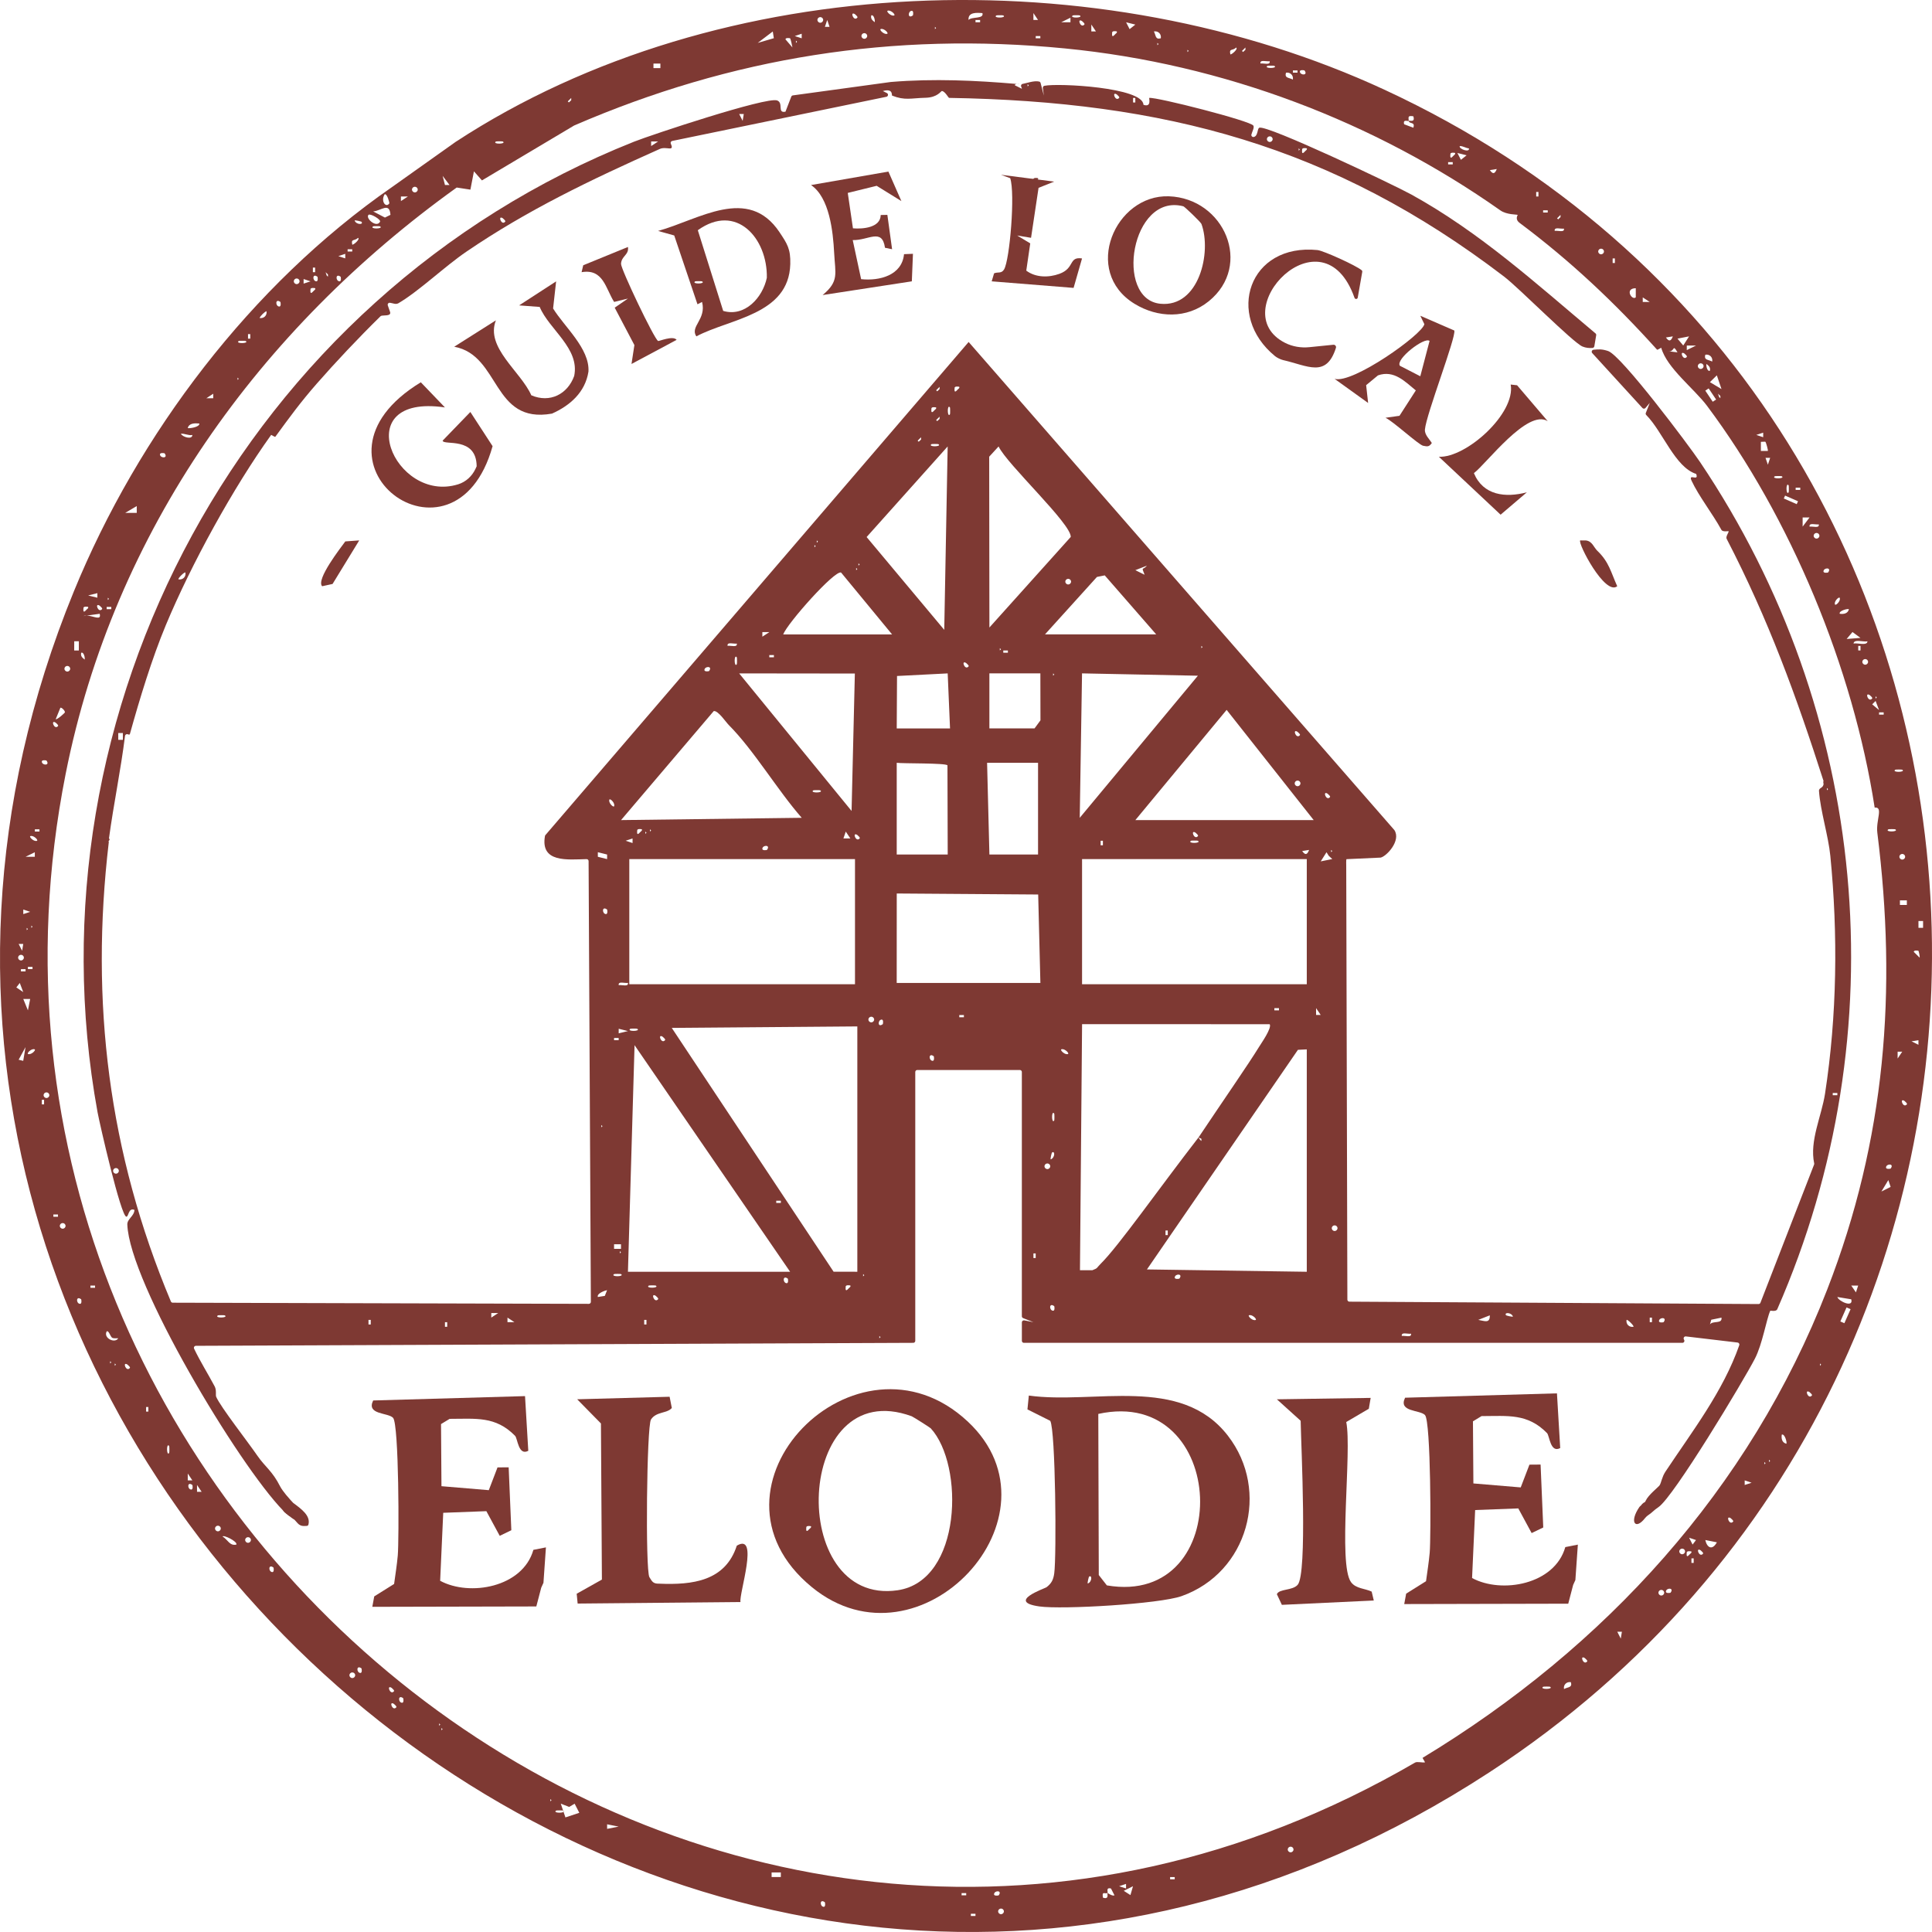 <?xml version="1.0" encoding="UTF-8"?>
<svg id="Calque_1" data-name="Calque 1" xmlns="http://www.w3.org/2000/svg" viewBox="0 0 842 842">
  <defs>
    <style>
      .cls-1 {
        fill: #7e3933;
      }
    </style>
  </defs>
  <g>
    <path class="cls-1" d="M124.23,659.17h4.04c.13-3.32-6.79-3.67-4.04,0Z"/>
    <path class="cls-1" d="M47.49,366.41c.02-.21.59-.52,0-1-3.06-.66-2.76,2.36,0,1Z"/>
    <path class="cls-1" d="M128.27,659.17l-1.01,2c5.72,2.71,4.84-4.27,1.01-2Z"/>
    <path class="cls-1" d="M794.69,340.43v1c.87-.38.88-.72,0-1Z"/>
    <path class="cls-1" d="M170.67,81.65c-61.21,42.47-110.37,107.41-138.51,176.16-152.76,373.23,269.59,741.29,616.98,514.57,273.86-178.73,253.8-594.4-45.72-733.26C479.32-18.41,314.24-13.85,198.58,61.83M171.7,81.66,830.29,373.39c0,.68-.56,1.23-1.25,1.23s-1.25-.55-1.25-1.23.56-1.23,1.25-1.23,1.25.55,1.25,1.23ZM831.04,392.4v1.99h-3.02v-1.99h3.02ZM826,335.45c.14-.1,2.84-.12,3.02,0,1.8,1.17-4.81,1.3-3.02,0ZM818.93,310.47h2.01v.97h-2.01v-.97ZM817.41,303.46l.5.5-.5.5v-1ZM818.92,309.45l-2.99-2.49,1.49-1.47,1.51,3.97ZM814.89,302.96c.42.42,1.34,1.1,1.01,1.49-1.63,1.92-3.39-3.05-1.01-1.49ZM812.89,289.69c-.69,0-1.25-.55-1.25-1.23s.56-1.23,1.25-1.23,1.25.55,1.25,1.23-.56,1.23-1.25,1.23ZM813.87,279.5c-.1,2.1-4.51.56-6.05.97.1-2.1,4.51-.56,6.05-.97ZM810.84,281.49v1.99h-.98v-1.99h.98ZM810.82,278l-6.02.48,2.54-3.03,3.48,2.55ZM805.8,265.51c-.46,1.87-2.25,2.25-4.03,1.97-.41-1.36,3.64-2.33,4.03-1.97ZM801.75,260.5c.63,1.19-1.47,3.46-2,3-.64-1.25,1.54-3.46,2-3ZM796.71,249.5c-.06.08-2.05.39-2.01-.49.08-1.74,3.77-1.82,2.01.49ZM792.67,228.54c.3,1.83-2.52.77-4.03.97-.3-1.83,2.52-.77,4.03-.97ZM792.93,233.5c0,.68-.56,1.23-1.25,1.23s-1.25-.55-1.25-1.23.56-1.23,1.25-1.23,1.25.55,1.25,1.23ZM788.63,225.53l-3.01,3.98v-3.99s3.01,0,3.01,0ZM782.58,212.55h2.01v.97h-2.01v-.97ZM779.53,211.54c.1.14.12,2.81,0,2.99-1.18,1.78-1.31-4.76,0-2.99ZM777.98,215.99l5.63,2.47-.57,1.26-5.63-2.47.57-1.26ZM773.5,207.55c.14-.1,2.84-.12,3.02,0,1.8,1.17-4.81,1.3-3.02,0ZM769.43,192.56c.18.16,1.25,3.71,1.02,3.98h-3.03s0-3.98,0-3.98c.62.04,1.83-.16,2,0ZM771.46,199.55l-.99,2.98-1.02-2.98h2.01ZM768.43,188.56v1.99s-3.01-1.01-3.01-1.01l3.01-.98ZM750.25,169.56l-5.04-3.01,3.02-2.97,2.03,5.98ZM749.77,172.57v.97l-.52-.46-.52-1.49,1.03.97ZM744.67,169.28l3.24,4.84-1.47.97-3.24-4.84,1.47-.97ZM743.69,158.61c1.06.85,1.85,1.49,1.51,2.97-1.11.46-1.71-2.06-1.51-2.97ZM743.2,154.59c1.84-.33,3.35,1.1,3.01,2.99-1.74-.95-3.69-.53-3.01-2.99ZM741.2,158.33c.69,0,1.25.55,1.25,1.23s-.56,1.23-1.25,1.23-1.25-.55-1.25-1.23.56-1.23,1.25-1.23ZM735.13,152.59v-1.99s4.02,0,4.02,0l-4.02,1.98ZM735.12,155.57c-1.63,1.92-3.39-3.05-1.01-1.49.42.42,1.34,1.1,1.01,1.49ZM736.13,146.6l-2.54,3.98-2.51-3,5.05-.98ZM731.08,153.57l-4.01-.5c3.02.47,1.69-3.57,4.01.5ZM729.06,146.6c-.85,2.18-1.68,2.37-3.02.48l3.02-.48ZM715.94,129.61l3.02,1.98h-3.02s0-1.98,0-1.98ZM712.9,125.61v3.98c-1.71,1.5-5-3.94,0-3.98ZM702.82,112.63h.98v1.99h-.98v-1.99ZM697.78,108.37c.69,0,1.25.55,1.25,1.23s-.56,1.23-1.25,1.23-1.25-.55-1.25-1.23.56-1.23,1.25-1.23ZM680.1,93.66v.97l-1.03.97-.47-.46,1.5-1.49ZM681.6,99.64c.3,1.83-2.52.77-4.03.97-.3-1.83,2.52-.77,4.03-.97ZM672.52,91.65h2.01v.97h-2.01v-.97ZM669.5,83.65h.98v1.99h-.98v-1.99ZM652.32,73.66c-.85,2.18-1.68,2.37-3.02.48l3.02-.48ZM636.17,63.67c1.42-.08,2.63.88,4.02,1,.37,2.01-4.47.25-4.02-1ZM639.19,67.67l-2.5,1.98-1.53-2.98,4.03,1.01ZM632.12,67.17c-.1-.9,1.97-.59,2.03-.5.21.32-.13.75-.5.99-1.29,1.46-1.73,1.5-1.53-.49ZM631.12,70.67h2.01v.97h-2.01v-.97ZM613.95,52.67c-.25-2.08-.13-2.27,2.01-1.99.92,2.92-1.72,1.66-2.01,1.99.19,1.53,2.92.21,2.01,3l-4.01-1.51c-.64-2.42,1.71-1.15,2.01-1.48ZM568.51,30.69c1.76,2.3-1.93,2.23-2.01.49-.04-.88,1.94-.57,2.01-.49ZM563.47,30.7h2.01v.97h-2.01v-.97ZM560.44,31.69c1.84-.33,3.35,1.1,3.01,2.99-1.74-.95-3.69-.53-3.01-2.99ZM555.38,28.7c1.8,1.17-4.81,1.3-3.02,0,.14-.1,2.84-.12,3.02,0ZM553.36,26.7c.3,1.83-2.52.77-4.03.97-.3-1.83,2.52-.77,4.03-.97ZM542.78,20.72v.97l-1.03.97-.47-.46,1.5-1.49ZM538.74,20.72c1.02.61-2.05,3.19-2.52,2.97-.66-2.76.97-1.42,2.52-2.97ZM517.52,21.69l.5.5-.5.5v-1ZM505.9,16.69c-2.48.67-2.06-1.26-3.02-2.98,1.84-.34,3.35,1.09,3.02,2.98ZM504.9,19.2l-.5.5v-1l.5.5ZM494.8,10.72l-2.5,1.98-1.52-2.99,4.03,1.01ZM484.7,14.21c-.1-.9,1.97-.59,2.03-.5.21.32-.13.75-.5.99-1.29,1.46-1.73,1.5-1.53-.49ZM475.63,10.7l2,2.99h-2.01s0-2.99,0-2.99ZM472.59,10.69c-1.63,1.92-3.39-3.05-1.01-1.49.42.42,1.34,1.1,1.01,1.49ZM467.55,6.72c.14-.1,2.84-.12,3.02,0,1.8,1.17-4.81,1.3-3.02,0ZM466.52,7.71v1.99s-4.02,0-4.02,0l4.02-1.98ZM450.39,5.71l2,2.99h-2.01s0-2.99,0-2.99ZM453.4,15.71v.97h-2.01v-.97h2.01ZM434.23,6.72c.14-.1,2.84-.12,3.02,0,1.8,1.17-4.81,1.3-3.02,0ZM428.16,5.71c.76,2.7-4.7,1.43-6.05,2.98-.29-3.48,3.59-3.17,6.05-2.98ZM427.15,8.72v.97h-2.01v-.97h2.01ZM407.46,11.7l.5.5-.5.5v-1ZM397.37,4.71c.89-.04.57,1.92.49,1.99-2.33,1.75-2.25-1.91-.49-1.99ZM386.76,4.72c1.2-.62,3.49,1.46,3.03,1.97-1.26.63-3.5-1.52-3.03-1.97ZM383.73,12.71c1.2-.62,3.49,1.46,3.03,1.97-1.26.63-3.5-1.52-3.03-1.97ZM379.71,6.71c1.11-.46,1.71,2.06,1.51,2.97-1.06-.85-1.85-1.49-1.51-2.97ZM376.69,14.44c.69,0,1.25.55,1.25,1.23s-.56,1.23-1.25,1.23-1.25-.55-1.25-1.23.56-1.23,1.25-1.23ZM372.63,6.2c.42.42,1.34,1.1,1.01,1.49-1.63,1.92-3.39-3.05-1.01-1.49ZM360.53,8.71l.99,2.98h-2.01s1.02-2.98,1.02-2.98ZM357.5,7.45c.69,0,1.25.55,1.25,1.23s-.56,1.23-1.25,1.23-1.25-.55-1.25-1.23.56-1.23,1.25-1.23ZM349.39,14.7v1.99s-3.01-.98-3.01-.98l3.01-1.01ZM347.38,18.2l-.5.5v-1l.5.5ZM344.34,16.7c.25.24.89,3.17,1.02,3.98l-3.01-3.5c-.13-.86,1.91-.57,1.99-.49ZM336.79,13.71l.46,2.94-7.02,2.05,6.56-4.98ZM284.79,27.7h3.02v1.99h-3.02v-1.99ZM248.95,42.7v.97l-1.03.97-.47-.46,1.5-1.49ZM216.13,61.67c.14-.1,2.84-.12,3.02,0,1.8,1.17-4.81,1.3-3.02,0ZM195.92,80.64h-1.99s-1.02-3.99-1.02-3.99l3.01,3.99ZM180.8,81.39c.69,0,1.25.55,1.25,1.23s-.56,1.23-1.25,1.23-1.25-.55-1.25-1.23.56-1.23,1.25-1.23ZM177.75,85.65l-3.02,1.98v-1.99s3.02,0,3.02,0ZM167.67,84.65c1.08-.29,2.13,3.79,2.01,3.98-1.51,2.2-3.92-1.05-2.01-3.98ZM167.76,94.82l-5.13-2.68c3.43-.22,7.11-4.25,7.54,1.49M162.61,98.64c.14-.1,2.84-.12,3.02,0,1.8,1.17-4.81,1.3-3.02,0ZM160.58,93.65c.71-.78,5.54,2.01,5.05,2.97-1.47,2.88-6.44-1.44-5.05-2.97ZM157.55,96.65c1,1.31-2.24,1.39-3-.52.03-.31,2.91.4,3,.52ZM156.05,103.65c1.02.61-2.05,3.19-2.52,2.97-.66-2.76.97-1.42,2.52-2.97ZM151.5,108.64h2.01v.97h-2.01v-.97ZM150.47,110.62v1.99s-3.01-.98-3.01-.98l3.01-1.01ZM148.46,120.62c.08.06.4,2.02-.49,1.99-1.76-.08-1.83-3.73.49-1.99ZM142.93,119.61v.97l-.52-.46-.52-1.49,1.03.97ZM137.87,122.61c-1.76-.08-1.83-3.73.49-1.99.08.06.4,2.02-.49,1.99ZM136.36,116.62h.98v1.99h-.98v-1.99ZM137.36,125.62c.21.32-.13.75-.5.99-1.29,1.46-1.73,1.5-1.53-.49-.1-.9,1.97-.59,2.03-.5ZM132.32,121.61l3.01,1.01-3.01.98v-1.99ZM129.3,121.36c.69,0,1.25.55,1.25,1.23s-.56,1.23-1.25,1.23-1.25-.55-1.25-1.23.56-1.23,1.25-1.23ZM122.21,131.61c.08.06.4,2.02-.49,1.99-1.76-.08-1.83-3.73.49-1.99ZM116.14,135.61c.35,1.81-1.11,3.31-3.01,2.98.38-.94,2.06-2.6,3.01-2.98ZM108.09,145.6h.98v1.99h-.98v-1.99ZM104.05,148.6c.14-.1,2.84-.12,3.02,0,1.8,1.17-4.81,1.3-3.02,0ZM103.53,164.58l.5.5-.5.5v-1ZM92.93,171.58v1.99s-3.02,0-3.02,0l3.02-1.98ZM86.87,184.57c.28,1.63-4.71,2.27-5.04,1.97.57-2.2,3.12-2.13,5.04-1.97ZM83.84,189.57c-.05,2.2-4.27.91-5.02-.52,1.56-.24,3.29.87,5.02.52ZM71.72,197.56c1.76,2.3-1.93,2.23-2.01.49-.04-.88,1.94-.57,2.01-.49ZM59.6,220.54v2.99s-5.04,0-5.04,0l5.04-2.98ZM46.99,260.5l.5.5-.5.5v-1ZM46.49,264.51h2.01v.97h-2.01v-.97ZM43.46,263.99c.42.42,1.34,1.1,1.01,1.49-1.63,1.92-3.39-3.05-1.01-1.49ZM37.86,268.28l-1.46.2c.44-.18.94-.22,1.46-.2l5.59-.78c.82,3.19-2.73.88-5.59.78ZM42.43,258.5v1.99s-4.02-.98-4.02-.98l4.02-1.01ZM36.38,265.01c-.1-.9,1.97-.59,2.03-.5.21.32-.13.75-.5.99-1.29,1.46-1.73,1.5-1.53-.49ZM35.39,284.49c1.11-.46,1.71,2.06,1.51,2.97-1.06-.85-1.85-1.49-1.51-2.97ZM32.35,279.47h2.02s-.01,4.02-.01,4.02h-2.02s.01-4.02.01-4.02ZM29.34,290.22c.69,0,1.25.55,1.25,1.23s-.56,1.23-1.25,1.23-1.25-.55-1.25-1.23.56-1.23,1.25-1.23ZM26.31,308.46c.41-.29,1.97,1.09,1.99,1.97,0,.25-3.33,3.26-4.02,3.01l2.03-4.98ZM24.27,314.95c.42.42,1.34,1.1,1.01,1.49-1.63,1.92-3.39-3.05-1.01-1.49ZM13.15,435.36l-.98,4.98-2.03-4.98h3.01ZM9.13,423.35v-.97h2.01v.97h-2.01ZM11.65,405.38v-1l.5.5-.5.5ZM12.16,422.35v-.97h2.01v.97h-2.01ZM13.67,404.38v-1l.5.5-.5.5ZM11.15,373.4l4.02-1.98v1.99s-4.02,0-4.02,0ZM10.15,396.39l3.01,1.01-3.01.98v-1.99ZM10.13,411.38l-.49,2.99-1.51-2.98h2.01ZM9.15,416.12c.69,0,1.25.55,1.25,1.23s-.56,1.23-1.25,1.23-1.25-.55-1.25-1.23.56-1.23,1.25-1.23ZM8.62,428.39l1.5,3.97-3-2.02,1.5-1.95ZM10.12,462.33l-1.99-.48,3-5.51-1.01,5.99ZM12.15,459.32c-.46-.46,1.73-2.59,3.03-1.97.46.49-1.78,2.59-3.03,1.97ZM16.19,366.4c-1.26.63-3.5-1.52-3.03-1.97,1.2-.62,3.49,1.46,3.03,1.97ZM17.2,362.4h-2.01v-.97h2.01v.97ZM20.23,331.45c1.76,2.3-1.93,2.23-2.01.49-.04-.88,1.94-.57,2.01-.49ZM19.21,481.31h-.98v-1.99h.98v1.99ZM20.25,478.53c-.69,0-1.25-.55-1.25-1.23s.56-1.23,1.25-1.23,1.25.55,1.25,1.23-.56,1.23-1.25,1.23ZM25.27,530.27h-2.01v-.97h2.01v.97ZM27.32,535.49c-.69,0-1.25-.55-1.25-1.23s.56-1.23,1.25-1.23,1.25.55,1.25,1.23-.56,1.23-1.25,1.23ZM34.88,568.24c-1.76-.08-1.83-3.73.49-1.99.08.06.4,2.02-.49,1.99ZM41.43,561.24h-2.01v-.97h2.01v.97ZM48,594.23v-1l.5.5-.5.5ZM50.02,595.23v-1l.5.5-.5.5ZM46.5,580.24c.92-.51,1.54,2.16,2.32,2.73.62.46,1.89.22,2.71.28-1.47,2.42-6.61-.1-5.03-3.01ZM56.58,596.21c-1.63,1.92-3.39-3.05-1.01-1.49.42.42,1.34,1.1,1.01,1.49ZM64.65,615.2h-.98v-1.99h.98v1.99ZM73.74,633.19c-1.18,1.78-1.31-4.76,0-2.99.1.14.12,2.81,0,2.99ZM83.35,649.18c-1.76-.08-1.83-3.73.49-1.99.08.06.4,2.02-.49,1.99ZM81.83,645.18v-2.99s2.01,2.99,2.01,2.99h-2.01ZM85.87,650.17v-2.99s2.01,2.98,2.01,2.98h-2.01ZM94.97,667.38c-.69,0-1.25-.55-1.25-1.23s.56-1.23,1.25-1.23,1.25.55,1.25,1.23-.56,1.23-1.25,1.23ZM103.03,673.15c-2.94.74-3.84-2.27-6.03-3.5.35-.89,6.56,2.13,6.03,3.5ZM108.1,672.38c-.69,0-1.25-.55-1.25-1.23s.56-1.23,1.25-1.23,1.25.55,1.25,1.23-.56,1.23-1.25,1.23ZM118.69,685.15c-1.76-.08-1.83-3.73.49-1.99.08.06.4,2.02-.49,1.99ZM153.54,731.33c-.69,0-1.25-.55-1.25-1.23s.56-1.23,1.25-1.23,1.25.55,1.25,1.23-.56,1.23-1.25,1.23ZM157.06,729.11c-1.76-.08-1.83-3.73.49-1.99.08.06.4,2.02-.49,1.99ZM170.68,735.6c.42.42,1.34,1.1,1.01,1.49-1.63,1.92-3.39-3.05-1.01-1.49ZM172.7,744.09c-1.63,1.92-3.39-3.05-1.01-1.49.42.42,1.34,1.1,1.01,1.49ZM175.23,742.1c-1.76-.08-1.83-3.73.49-1.99.08.06.4,2.02-.49,1.99ZM191.38,752.1v-1l.5.5-.5.5ZM192.39,754.1v-1l.5.5-.5.5ZM239.85,785.07v-1l.5.5-.5.5ZM246.42,792.06l-.82-2.42c-.68.6-4.67.48-3.23-.56.14-.1,2.84-.12,3.02,0,.01,0,.02.02.03.03l-1.02-3.04,3.66,1.42,2.37-1.41,2.04,3.97-6.05,2.01ZM264.59,797.05v-1.99s5.03,1.01,5.03,1.01l-5.03.98ZM340.3,818.04h-4.02v-1.99s4.02,0,4.02,0v1.99ZM359,831.03c-1.76-.08-1.83-3.73.49-1.99.08.06.4,2.02-.49,1.99ZM421.09,826.02h-2.01v-.97h2.01v.97ZM425.13,835.02h-2.01v-.97h2.01v.97ZM433.22,825.54c.08-1.74,3.77-1.82,2.01.49-.06.08-2.05.39-2.01-.49ZM436.26,834.24c-.69,0-1.25-.55-1.25-1.23s.56-1.23,1.25-1.23,1.25.55,1.25,1.23-.56,1.23-1.25,1.23ZM482.69,825.04c-.29.22.89,2.96-2.01,1.99-.46-3.01.6-1.56,2.01-1.99.31-.24-.92-2.64,1.5-1.99l1.53,2.98c-1.04.44-2.87-1.04-3.02-.99ZM492.66,825.91l-2.9-1.86,4.02-2-1.12,3.86ZM487.74,822.05l3.01-1.01v1.99s-3.01-.98-3.01-.98ZM511.96,819.03h-2.01v-.97h2.01v.97ZM562.48,807.27c-.69,0-1.25-.55-1.25-1.23s.56-1.23,1.25-1.23,1.25.55,1.25,1.23-.56,1.23-1.25,1.23ZM672.52,735.12c.14-.1,2.84-.12,3.02,0,1.8,1.17-4.81,1.3-3.02,0ZM681.62,736.11c-.35-1.82,1.11-3.31,3.01-2.99.68,2.46-1.27,2.04-3.01,2.99ZM691.7,724.11c-1.63,1.92-3.39-3.05-1.01-1.49.42.42,1.34,1.1,1.01,1.49ZM706.35,714.12l-1.51-2.98h2.01s-.49,2.98-.49,2.98ZM724.03,695.36c-.69,0-1.25-.55-1.25-1.23s.56-1.23,1.25-1.23,1.25.55,1.25,1.23-.56,1.23-1.25,1.23ZM728.04,694.14c-.06.08-2.05.39-2.01-.49.08-1.74,3.77-1.82,2.01.49ZM733.12,677.37c-.69,0-1.25-.55-1.25-1.23s.56-1.23,1.25-1.23,1.25.55,1.25,1.23-.56,1.23-1.25,1.23ZM736.64,677.16c-1.29,1.46-1.73,1.5-1.53-.49-.1-.9,1.97-.59,2.03-.5.21.32-.13.75-.5.99ZM738.14,681.15h-.98v-1.99h.98v1.99ZM737.66,673.15l-1.52-2.98,3.01,1.01-1.49,1.97ZM742.19,677.15c-1.63,1.92-3.39-3.05-1.01-1.49.42.42,1.34,1.1,1.01,1.49ZM743.2,671.17l5.05,1c-2.06,3.74-4.34,2.28-5.05-1ZM755.31,663.16c-1.63,1.92-3.39-3.05-1.01-1.49.42.42,1.34,1.1,1.01,1.49ZM760.37,647.18v-1.99s3.01,1.01,3.01,1.01l-3.01.98ZM768.95,638.19v-1l.5.5-.5.5ZM770.96,637.19v-1l.5.5-.5.5ZM778.53,629.2c-1.89-.45-2.28-2.23-1.99-3.99,1.37-.4,2.36,3.61,1.99,3.99ZM789.64,608.2c-1.63,1.92-3.39-3.05-1.01-1.49.42.42,1.34,1.1,1.01,1.49ZM793.18,595.23v-1l.5.5-.5.5ZM620,766.1c-.1.06,1.14,1.91,1.02,1.98-1.21.18-3.42-.44-4.29.07C315.49,943.31-36.54,665.65,28.62,337.24c21.02-105.93,84.7-194.02,170.42-255.51l5.97.92,1.54-7.98,3.49,3.96,40.18-23.93c68.71-29.74,139.08-40.9,213.91-33.59,69.21,6.76,134.95,31.97,189.75,70.58,2.78,1.96,7.22,1.74,7.53,1.96.15.11-1.4,1.8.89,3.51,22.18,16.58,41.35,34.69,59.87,55.23.19.21,1.76-.89,1.83-.81,2.42,8.78,14.36,17.83,19.94,25.28,36.48,48.75,63.68,114.26,73.07,175.09,3.89-.37.48,5.48,1.16,10.96,8.62,68.76,3.66,133.45-21.84,199.09-33.82,87.06-96.82,155.97-176.33,204.09ZM803.81,576.68l-1.76-.76,2.71-6.12,1.76.76-2.71,6.12ZM800.75,565.26l6.06,1c1.06,3.89-5.53.85-6.06-1ZM808.85,563.24l-2.04-2.97h3.02s-.98,2.97-.98,2.97ZM819.95,519.28l3.02-4.98,1,2.98-4.02,2ZM823.97,509.29c-.06.08-2.05.39-2.01-.49.08-1.74,3.77-1.82,2.01.49ZM822.97,361.43c.14-.1,2.84-.12,3.02,0,1.8,1.17-4.81,1.3-3.02,0ZM827.01,458.34h2.01s-2,2.99-2,2.99v-2.99ZM831.04,481.31c-1.63,1.92-3.39-3.05-1.01-1.49.42.42,1.34,1.1,1.01,1.49ZM836.09,455.33l-3.02-1.5,3.02-.49v1.99ZM836.61,417.35l-2.53-2.48c-.13-.86,1.91-.58,2.01-.49.11.1.68,2.42.52,2.97ZM836.1,404.37v-2.98h2.01v2.98h-2.01Z"/>
    <path class="cls-1" d="M245.43,789.11l.18.54c.16-.14.13-.32-.18-.54Z"/>
    <path class="cls-1" d="M127.08,661.07c-.83-.46-1.07-.79-.9-1.05-.58-.09-1.23-.36-1.94-.84,2.23,2.19,2.46,1.77,2.84,1.9Z"/>
    <path class="cls-1" d="M126.18,660.02c.83.12,1.54-.15,2.1-.84-1.05.27-1.89.51-2.1.84Z"/>
  </g>
  <g>
    <path class="cls-1" d="M392.82,87.63l-10.75-6.65-12.6,3.1,2.26,15.43c4.27.37,12.01-.26,12.1-5.81l2.9-.05,2.06,14.97-3.1-.64c-1.26-8.77-7.21-3.14-14.06-3.35l3.66,17.03c8.09.87,17.82-1.7,18.7-10.89l3.89-.16-.49,12-38.88,5.98c7.26-6.05,5.5-9.17,5.02-18.45s-2.04-24.07-10.07-29.49l33.72-5.87,5.65,12.84Z"/>
    <path class="cls-1" d="M242.37,122.62l-1.32,11.81c4.82,7.92,16.01,17.46,15.41,27.52-1.42,9.03-8.03,14.8-15.89,18.31-26.25,4.66-22.38-25.42-42.61-29.15l18.16-11.5c-4.66,11.85,10.81,22.22,15.44,32.67,8.09,3.46,15.79-.45,18.68-8.42,2.51-12.06-10.93-20.25-15.03-30.09l-8.97-.68,16.14-10.47Z"/>
    <path class="cls-1" d="M273.67,107.63c.53,3.51-2.85,3.87-3.01,7.36-.1,2.24,14.46,32.8,16.16,33.62.36.18,6.46-2.5,8.07-.5l-19.67,10.52,1.26-8.24-8.58-16.3,5.77-3.97-6.03,1.47c-3.76-5.97-4.71-14.56-14.17-12.97l.71-3.01,19.48-7.97Z"/>
    <path class="cls-1" d="M156.55,235.53l-11.61,18.97-4.54.99c-2.78-2.87,8.06-16.75,10.09-19.53l6.06-.44Z"/>
    <path class="cls-1" d="M696.17,240.07c5.11,4.87,5.89,9.35,8.65,15.42-5.3,4.31-17.31-18.78-16.14-19.97l2.48.02c2.8.31,3.39,2.98,5.01,4.53Z"/>
    <path class="cls-1" d="M339.73,101.2c-13.71-20.49-35.02-5.49-52.93-.55l7.04,1.97,10.13,29.99,2-1.01c1.97,7.65-5.41,10.68-2.49,15,14.56-7.77,40.32-9.36,40.94-31.47.19-6.65-1.36-8.93-4.7-13.93ZM302.96,122.62c.14-.1,2.84-.12,3.02,0,1.8,1.17-4.81,1.3-3.02,0ZM315.18,135.5l-11.06-35.17c16.76-12.03,30.41,3.49,30.08,20.73-1.84,8.71-9.61,17.21-19.02,14.44Z"/>
    <g>
      <path class="cls-1" d="M452.62,81.87l-3.27,21.77-6.04-1,5.69,3.43-1.73,11.88c4.11,3.08,9.77,3.08,14.44,1.39,6.81-2.47,3.9-7.59,9.86-6.71l-3.68,12.84-35.69-2.86,1.04-3.49c1.71-.71,3.19.22,4.35-1.69,2.48-4.05,4.92-33.28,2.67-39.78l-4.02-1.48,23.19,2.98-6.82,2.72Z"/>
      <path class="cls-1" d="M452.4,77.66c.21.32-.13.75-.5.99-1.29,1.46-1.73,1.5-1.53-.49-.1-.9,1.97-.59,2.03-.5Z"/>
    </g>
    <path class="cls-1" d="M509.42,85.55c-23.37-.84-38,32.74-14.97,46.85,10.09,6.18,22.79,6.64,32.35-1.11,19.35-15.68,6.76-44.87-17.38-45.74ZM505.68,132.38c-20.09-2.04-12.7-48.42,10.05-42.47.53.14,7.33,6.62,7.88,7.69,4.53,12.31-1.04,36.49-17.93,34.78Z"/>
    <g>
      <path class="cls-1" d="M443.2,36.59c.37.03.75.06,1.12.1-.1-.06-.62-.13-1.12-.1Z"/>
      <path class="cls-1" d="M422.15,149.04l-184.45,214.91c-.1.12-.18.27-.2.43-2.04,11.68,9.77,10.23,18.14,10.04.49-.01.88.38.88.87l.99,192.07c0,.49-.39.88-.88.88l-181.34-.5c-.36,0-.68-.22-.82-.54-27.18-64.78-35.25-130.51-27.06-200.12.04-.36-.14-.73-.47-.89-.98-.48.51-.51.55-.78,2.04-15.01,5.13-29.72,7-44.69.07-.56.65-.91,1.18-.72.43.16.82.31.94-.11,4.3-15.42,9.52-32.67,15.64-47.39,11.11-26.68,29.48-60.08,45.93-82.96.06-.08,1.65,1.04,1.82.8,6.27-8.59,11.04-15.12,18.03-23.11,8.2-9.37,18.15-19.93,27.79-29.39.6-.58,2.49-.13,3.74-.68.42-.18.62-.65.48-1.08l-1.03-2.98c-.21-.6.28-1.23.92-1.15,1.26.16,2.57.87,3.73.19,9.08-5.35,20.07-15.97,29.65-22.49,26.62-18.13,53.82-31.14,84.26-44.74,2.83-1.26,6.48,1.42,4.78-2.26-.23-.51.07-1.11.61-1.22l93.35-19.25c.81-.17.95-1.26.21-1.63l-1.76-.87c4.63-1.3,3.78,1.89,4.03,1.99,5.65,2.23,8.18,1.09,14.58.94,5.22-.12,6.72-2.94,7.1-2.94,1.31,0,2.88,2.98,3.15,2.99,93.75,1.55,167.21,20.79,241.96,77.94,6.49,4.96,29.98,28.75,34.12,30.43,1.49.6,2.82.71,4.32.61.41-.03.75-.32.82-.73l.81-4.81c.05-.3-.06-.61-.3-.8-25.98-21.8-50.33-44-80.25-60.52-7.72-4.26-62.92-30.48-66.28-29.11-.97.4-.46,3.72-2.5,4.04-.58.09-1.08-.49-.94-1.06.34-1.36,1.36-2.99.86-3.9-1.12-2.05-42.21-12.53-45.38-12.08-.22.03,1.19,4.28-2.53,3-.14-7.62-37.24-9.52-43.17-8.28-.44.09-.73.51-.67.96l.43,3.3-1.41-5.48c-.08-.3-.3-.55-.6-.62-2.24-.52-5.18.63-7.25,1.02-.56.1-.85.73-.6,1.24.2.41.34.8.26.86l-3.02-1.49c-.08-.4.39-.55.9-.59-17.75-1.53-36.31-2.41-54.86-.87-.02,0-.04,0-.05,0l-42.74,5.85c-.31.04-.58.25-.7.55l-2.53,6.55c-3.73.77-.7-3.81-3.64-4.9-4.58-1.7-54.9,15.01-62.39,17.99C106.45,129.31,10.68,310.23,42.52,484.76c.89,4.85,10.15,45.36,12.55,45.5,1.03.06.86-4.1,3.53-2.96-.11,2.75-3.19,3.91-3.11,6.37.89,25.35,48.33,104.6,67.97,124.73.35.36.93-.4,1.26-.03,1.45,1.64-1.94-3.12-2.1-2.98-.64.53.19,3.61,3.17,4.86l1.08,1.09c2.23,1.69.4-.18,2.91,2.58,0,0,0,0,.01.01.66.73,1.6,1.15,2.59,1.13l1.23-.04c.34,0,.7-.2.79-.53,1.07-3.92-3.05-6.84-6.64-9.52-.03-.02-1.91-2.03-3.12-3.53-.89-1.1-2.01-2.58-2.5-3.54-3.5-6.92-6.55-8.51-9.98-13.49-4.48-6.5-16.01-21.2-17.95-25.66-.34-.79.25-2.83-.66-4.55-2.92-5.49-6.28-10.8-8.96-16.42-.28-.58.15-1.25.79-1.25l312.64-1.3c.48,0,.87-.39.87-.87v-117.17c0-.48.39-.87.87-.87h44.71c.48,0,.87.39.87.87v106.45c0,.36.22.68.55.81l4.5,1.77-3.99-.78c-.54-.11-1.05.31-1.05.86v8.05c0,.48.39.88.87.88h286.99c.65,0,1.08-.67.79-1.25l-.15-.3c-.31-.62.2-1.33.89-1.25l22.54,2.67c.56.07.91.63.73,1.16-7.09,20.24-20.52,37.53-32.23,55.18-1.46,2.2-1.79,4.84-2.49,5.87-.59.86-4.88,4.13-6.08,6.75-.33.72-.17.43-.96.92l-.6.52c-.53.8-.92.91-1.17,1.27-4.54,6.6-1.73,10.22,2.43,4.88.57-.74.15-1.54-.69-1.13h0c-.58.29.1,1.19.1.55l.06,1.14c.53-.47,1.08-1.31,1.81-1.78,2.01-1.32,2.41-2.14,4.56-3.57,6.64-4.41,37.14-55.18,42.08-64.76,3.28-6.36,5-17.12,6.68-20.86.06-.14,2.52.56,3.06-.67,52.99-121.06,39.69-260.16-33.68-369.24-4.89-7.27-34.25-46.41-40.05-48.35-2.68-.9-4.12-.77-6.36-.55-.71.07-1.04.92-.56,1.45l21.89,23.94c.36.39.98.38,1.33-.03l1.87-2.22-1.73,4.39c-.13.32-.05.67.19.91,7.22,7.29,12.58,22.79,21.75,25.67,1.37,3.56-3.62-.53-2,2.96,3.15,6.79,9.18,14.39,13,21.41.57,1.05,3.06.47,3.14.61.2.37-1.36,2.32-.87,3.27,18.3,35.31,30.46,68.84,42.26,105.63v1c-.03,2.25-2.12,1.68-2,3.34.62,8.69,4.1,19.6,4.94,28.22,3.37,34.23,2.93,69.62-2.31,103.67-1.52,9.85-6.82,20.54-4.72,30.38.03.16.02.32-.04.48l-23.39,60.25c-.13.34-.46.56-.83.56l-178.32-1.04c-.48,0-.87-.4-.87-.88l-.5-189.06c0-.24-.1-2.86.14-2.91l14.86-.68c2.57-.54,9.01-7.41,5.98-12M796.21,344.43v-1l.5.5-.5.5ZM567.5,65.17c-.1-.9,1.97-.59,2.03-.5.21.32-.13.75-.5.99-1.29,1.46-1.73,1.5-1.53-.49ZM565.99,64.66l.5.5-.5.5v-1ZM553.39,59.41c.69,0,1.25.55,1.25,1.23s-.56,1.23-1.25,1.23-1.25-.55-1.25-1.23.56-1.23,1.25-1.23ZM493.81,42.68h.98v1.99h-.98v-1.99ZM486.73,41.17c.42.42,1.34,1.1,1.01,1.49-1.63,1.92-3.39-3.05-1.01-1.49ZM447.85,36.68l.5.5-.5.5v-1ZM324.15,49.68l-.49,2.99-1.51-2.98h2.01ZM286.8,61.67l-3.02,1.98v-1.99s3.02,0,3.02,0ZM219.15,95.13c.42.42,1.34,1.1,1.01,1.49-1.63,1.92-3.39-3.05-1.01-1.49ZM80.8,249.51c.35,1.82-1.11,3.32-3.02,2.98-.37-.39,2.63-3.36,3.02-2.98ZM51.54,319.46h2.01v2.98h-2.01v-2.98ZM50.54,511.51c-.69,0-1.25-.55-1.25-1.23s.56-1.23,1.25-1.23,1.25.55,1.25,1.23-.56,1.23-1.25,1.23ZM94.96,573.26c.14-.1,2.84-.12,3.02,0,1.8,1.17-4.81,1.3-3.02,0ZM161.58,577.23h-.98v-1.99h.98v1.99ZM194.9,578.23h-.98v-1.99h.98v1.99ZM214.11,574.24v-1.99s3.02,0,3.02,0l-3.02,1.98ZM221.17,576.23v-1.99s3.02,1.98,3.02,1.98h-3.02ZM580.13,370.41l.5.5-.5.5v-1ZM578.61,345.92c.42.42,1.34,1.1,1.01,1.49-1.63,1.92-3.39-3.05-1.01-1.49ZM565.49,318.94c.42.42,1.34,1.1,1.01,1.49-1.63,1.92-3.39-3.05-1.01-1.49ZM565.51,340.18c.69,0,1.25.55,1.25,1.23s-.56,1.23-1.25,1.23-1.25-.55-1.25-1.23.56-1.23,1.25-1.23ZM523.58,281.48l.5.5-.5.5v-1ZM499.85,246.52c-1.75,2.13-2.56.17-1.01,3.97l-4.04-2,5.04-1.97ZM478.07,251.44l3.4-.68,22.42,25.71h-48.46s22.64-25.03,22.64-25.03ZM459.45,485.32c.1.14.12,2.81,0,2.99-1.18,1.78-1.31-4.76,0-2.99ZM457.94,505.27c-.31-.03.41-2.88.53-2.97,1.33-.98,1.41,2.22-.53,2.97ZM458.96,294.47v-1l.5.5-.5.5ZM465.54,254.72c-.69,0-1.25-.55-1.25-1.23s.56-1.23,1.25-1.23,1.25.55,1.25,1.23-.56,1.23-1.25,1.23ZM435.2,194.57c3.63,7.73,31.77,33.79,31.45,39.44l-35.45,39.47-.09-74.45,4.09-4.46ZM439.26,283.49v.97h-2.01v-.97h2.01ZM436.24,282.98l-.5.5v-1l.5.5ZM452.4,332.44v39.97h-21.2l-1.01-39.97h22.21ZM421.09,288.97c.42.42,1.34,1.1,1.01,1.49-1.63,1.92-3.39-3.05-1.01-1.49ZM416.04,169.09c-.1-.9,1.97-.59,2.03-.5.21.32-.13.75-.5.99-1.29,1.46-1.73,1.5-1.53-.49ZM414.01,177.57c.1.14.12,2.81,0,2.99-1.18,1.78-1.31-4.76,0-2.99ZM414.03,317.46h-23.22s.13-22.85.13-22.85l22.08-1.13,1.02,23.99ZM413.02,372.41h-22.21v-39.97c2.51.38,21.41.04,22.11,1.11l.11,38.86ZM409.49,168.6v.97l-1.03.97-.47-.46,1.5-1.49ZM409.49,181.59v.97l-1.03.97-.47-.46,1.5-1.49ZM405.94,178.08c-.1-.9,1.97-.59,2.03-.5.21.32-.13.75-.5.99-1.29,1.46-1.73,1.5-1.53-.49ZM405.95,193.57c.14-.1,2.84-.12,3.02,0,1.8,1.17-4.81,1.3-3.02,0ZM401.42,190.58v.97l-1.03.97-.47-.46,1.5-1.49ZM413.01,194.56l-1.49,79.94-33.83-40.45,35.32-39.48ZM374.14,245.51l.5.5-.5.5v-1ZM373.13,247.51l.5.5-.5.5v-1ZM355.97,235.52l.5.5-.5.5v-1ZM354.96,237.52l.5.5-.5.5v-1ZM335.27,285.49h2.01v.97h-2.01v-.97ZM335.27,275.5l-3.02,1.98v-1.99s3.02,0,3.02,0ZM372.56,293.55l-1.43,59.88-48.99-59.95,50.41.06ZM274.26,428.96v-54.55h98.36v54.55h-98.36ZM289.83,453.33c-1.63,1.92-3.39-3.05-1.01-1.49.42.42,1.34,1.1,1.01,1.49ZM274.69,448.36c.14-.1,2.84-.12,3.02,0,1.8,1.17-4.81,1.3-3.02,0ZM272.67,366.4l3.01-.98v1.99s-3.01-1.01-3.01-1.01ZM277.71,361.93c-.1-.9,1.97-.59,2.03-.5.21.32-.13.75-.5.99-1.29,1.46-1.73,1.5-1.53-.49ZM281.25,363.41v-1l.5.5-.5.5ZM283.27,362.42v-1l.5.5-.5.5ZM332.24,369.92c.08-1.74,3.77-1.82,2.01.49-.06.08-2.05.39-2.01-.49ZM354.46,344.44c.14-.1,2.84-.12,3.02,0,1.8,1.17-4.81,1.3-3.02,0ZM367.58,365.4l1.02-2.98,2,2.99h-3.02ZM321.12,280.49c.3,1.83-2.52.77-4.03.97-.3-1.83,2.52-.77,4.03-.97ZM321.12,289.47c-1.18,1.78-1.31-4.76,0-2.99.1.14.12,2.81,0,2.99ZM309.01,292.47c-.06.08-2.05.39-2.01-.49.08-1.74,3.77-1.82,2.01.49ZM311.04,309.91c1.82-.43,5.32,4.81,6.56,6.05,10.91,10.93,21.31,28.52,31.81,40.45l-78.75,1,40.39-47.5ZM273.67,428.37c.3,1.83-2.52.77-4.03.97-.3-1.83,2.52-.77,4.03-.97ZM270.64,544.26h-3.02v-1.99h3.02v1.99ZM270.64,545.77l-.5.5v-1l.5.5ZM267.62,453.33v-.97h2.01v.97h-2.01ZM260.56,371.41l4.03,1.01v1.99s-4.04-1.01-4.04-1.01v-1.99ZM262.57,490.81l-.5.5v-1l.5.5ZM263.59,564.77l-3.04.48c-.55-1.58,3.18-2.83,4.03-2.98l-.99,2.51ZM264.09,398.38c-1.76-.08-1.83-3.73.49-1.99.08.06.4,2.02-.49,1.99ZM265.61,348.43c.47-.46,2.62,1.72,2,3-.5.46-2.62-1.76-2-3ZM267.62,555.27c.14-.1,2.84-.12,3.02,0,1.8,1.17-4.81,1.3-3.02,0ZM269.64,450.34v-1.99s4.03,1.01,4.03,1.01l-4.03.98ZM281.74,577.23h-.98v-1.99h.98v1.99ZM282.77,560.27c.14-.1,2.84-.12,3.02,0,1.8,1.17-4.81,1.3-3.02,0ZM286.8,566.24c-1.63,1.92-3.39-3.05-1.01-1.49.42.42,1.34,1.1,1.01,1.49ZM342.85,559.25c-1.76-.08-1.83-3.73.49-1.99.08.06.4,2.02-.49,1.99ZM273.67,554.25l2.88-98.75,67.79,98.75h-70.67ZM338.3,524.27v-.97h2.01v.97h-2.01ZM370.11,561.25c-1.29,1.46-1.73,1.5-1.53-.49-.1-.9,1.97-.59,2.03-.5.21.32-.13.75-.5.99ZM363.31,554.25l-70.54-106.27,80.87-.65v106.92s-10.33-.01-10.33-.01ZM374.65,365.4c-1.63,1.92-3.39-3.05-1.01-1.49.42.42,1.34,1.1,1.01,1.49ZM376.16,556.26v-1l.5.5-.5.5ZM379.72,445.56c-.69,0-1.25-.55-1.25-1.23s.56-1.23,1.25-1.23,1.25.55,1.25,1.23-.56,1.23-1.25,1.23ZM383.23,583.24v-1l.5.5-.5.5ZM384.74,446.34c-2.33,1.75-2.25-1.91-.49-1.99.89-.04.57,1.92.49,1.99ZM341.33,276.48c1.93-5,22.44-28.06,25.23-26.96l22.22,26.96h-47.45ZM406.46,462.33c-1.76-.08-1.83-3.73.49-1.99.08.06.4,2.02-.49,1.99ZM420.08,443.34h-2.01v-.97h2.01v.97ZM451.37,548.26h-.98v-1.99h.98v1.99ZM390.8,428.37l.02-38.97,61.64.44.96,38.54h-62.61ZM450.88,317.44h-19.69s0-23.97,0-23.97h22.22s.04,20.47.04,20.47l-2.57,3.5ZM456.46,509.51c-.69,0-1.25-.55-1.25-1.23s.56-1.23,1.25-1.23,1.25.55,1.25,1.23-.56,1.23-1.25,1.23ZM458.96,571.24c-1.76-.08-1.83-3.73.49-1.99.08.06.4,2.02-.49,1.99ZM465.52,459.32c-1.26.63-3.5-1.52-3.03-1.97,1.2-.62,3.49,1.46,3.03,1.97ZM471.57,293.47l50.49,1.02-51.49,61.93,1-62.95ZM522.06,366.42c1.8,1.17-4.81,1.3-3.02,0,.14-.1,2.84-.12,3.02,0ZM521.06,362.91c.42.42,1.34,1.1,1.01,1.49-1.63,1.92-3.39-3.05-1.01-1.49ZM569.52,374.41v54.55h-97.94v-54.55h97.94ZM557.4,439.37v.97h-2.01v-.97h2.01ZM480.66,368.4h-.98v-1.99h.98v1.99ZM476.07,553.59h-5.4s.92-107.25.92-107.25l81.77.03c1.02,1.64-3.58,8.14-4.63,9.86-4.64,7.57-15.36,22.99-26.4,39.51l1.27.56v.97l-.52-.46-.76-1.07c-17.27,22.3-34.87,47.4-42.55,54.96-2.04,2.01-1.11,1.89-3.7,2.89ZM508.93,536.28v1.99h-.98v-1.99h.98ZM513.98,557.25c-.06.08-2.05.39-2.01-.49.08-1.74,3.77-1.82,2.01.49ZM547.31,575.23c-1.26.63-3.5-1.52-3.03-1.97,1.2-.62,3.49,1.46,3.03,1.97ZM499.85,553.25l65.81-95.72,3.86-.19v96.92s-69.66-1.02-69.66-1.02ZM567.51,370.9l3.02-.48c-.85,2.18-1.68,2.37-3.02.48ZM494.8,357.42l39.79-48.04,37.95,48.04h-77.75ZM573.57,442.34v-2.99s2.01,2.98,2.01,2.98h-2.01ZM578.11,371.41l.97,1.55,1.55,1.43-5.03,1.01,2.52-3.99ZM581.66,536.49c-.69,0-1.25-.55-1.25-1.23s.56-1.23,1.25-1.23,1.25.55,1.25,1.23-.56,1.23-1.25,1.23ZM610.93,582.22c-.3-1.83,2.52-.77,4.03-.97.3,1.83-2.52.77-4.03.97ZM644.25,575.23l5.03-1.98c.13,3.75-2.42,2.38-5.03,1.98ZM656.37,573.23c-1-1.31,2.24-1.39,3,.52-.03.31-2.91-.4-3-.52ZM711.9,578.23c-1.84.34-3.35-1.1-3.02-2.98.39-.37,3.39,2.6,3.02,2.98ZM719.96,576.23h-.98v-1.99h.98v1.99ZM725.02,576.23c-.06.08-2.05.39-2.01-.49.08-1.74,3.77-1.82,2.01.49ZM745.22,577.23l.58-2.07,4.45-.91c.44,2.91-3.87,1.18-5.04,2.98ZM798.74,477.31v-.97h2.01v.97h-2.01Z"/>
    </g>
    <g>
      <path class="cls-1" d="M193.9,177.56c-42.67-6.23-21.95,42.16,5.78,33.51,3.37-1.05,6.08-3.57,7.55-6.75l.51-1.11c-.13-13.19-14.51-8.91-14.83-11.17l12.08-12.49,9.69,14.9c-16.54,59.19-87.92,6.61-31.28-27.84l10.49,10.93Z"/>
      <path class="cls-1" d="M177.75,213.52c-1.63,1.92-3.39-3.05-1.01-1.49.42.42,1.34,1.1,1.01,1.49Z"/>
    </g>
    <path class="cls-1" d="M574.3,109.01c2.43.25,16.72,6.67,19.18,8.8.19.16.26.41.22.65l-1.97,11.24c-.13.74-1.16.81-1.41.1-13.91-39.43-57.31,5.93-30.25,19.63,3.26,1.65,6.97,2.24,10.61,1.87,3.41-.34,8.03-.81,10.41-1.05.76-.08,1.36.65,1.13,1.36-4.21,13.22-12.26,7.77-23.03,5.32-1.08-.25-2.67-1.03-3.52-1.73-21.74-17.73-11.44-49.29,18.63-46.21Z"/>
    <path class="cls-1" d="M661.17,167.9l13.36,15.66c-8.78-5.58-26.8,18.63-32.18,22.64,4.05,9.73,13.74,10.82,23.09,8.35l-11.45,9.76-26.9-25.24c11.99.5,33.5-18.91,31.3-31.48,0,0,2.78.31,2.78.31Z"/>
    <path class="cls-1" d="M633.83,144.05l-14.83-6.43,1.76,3.65c-.8,4.46-31.34,26.19-39.14,23.83l14.63,10.52-.86-7.76,5.15-4.26c7.04-2.5,11.88,2.81,16.5,6.55l-7.12,11.06-6.1.86c3.32,1.51,14.45,11.81,16.42,12.2,1.93.38,2.59.5,3.77-1.2-1.09-1.79-3.19-3.57-3-5.9.54-6.53,13.62-40.21,12.81-43.11ZM618.99,163.98l-8.89-4.57c-2.08-2.8,10.79-12.77,12.93-10.82l-4.04,15.39Z"/>
    <path class="cls-1" d="M251.75,698.87l-.42-4.29,10.99-6.17-.42-68.04-10.36-10.54,40.29-1.1.96,4.89c-2,2.44-6.81,1.49-9.08,5.02-1.87,2.9-2.5,65.79-.68,68.73,1.19,1.91,1.59,2.88,4.24,2.82,14.53.62,28.84-1.11,33.84-16.56,9.94-5.91.86,21.09,1.61,24.57l-70.96.66Z"/>
    <path class="cls-1" d="M535.16,625.73c-20.6-26.64-58.26-13.55-86.78-17.52l-.6,6.03,9.93,4.98c2.33,4.03,2.78,59.09,1.75,66.45-.39,2.81-1.18,4.4-3.39,6.09-.64.49-17.72,6.29-3.07,8.36,10.02,1.41,52.31-1.08,61.96-4.5,28.9-10.24,38.76-45.88,20.2-69.88ZM474.09,690.12c-.31-.03.41-2.88.53-2.97,1.33-.99,1.41,2.22-.53,2.97ZM482.39,690.94l-3.52-4.51-.21-70.22c56.89-12.48,60.09,84.37,3.73,74.73Z"/>
    <path class="cls-1" d="M421.78,619.54c-48.25-45.12-121.14,28.65-67.92,72.19,47.05,38.5,111.93-31.04,67.92-72.19ZM352.94,666.17c-1.29,1.46-1.73,1.5-1.53-.49-.1-.9,1.97-.59,2.03-.5.21.32-.13.75-.5.99ZM391.22,693.06c-48.51,7.14-45.07-94.56,6.11-75.83.59.22,7.98,4.9,8.31,5.26,14.64,15.94,13.68,66.43-14.42,70.57Z"/>
    <g>
      <path class="cls-1" d="M685.61,690.73l-2.14,8.19-71.48.16.84-4.54,8.66-5.42c.56-4.12,1.23-8.27,1.6-12.41.59-6.82.54-57.3-2.06-60.01-2.25-2.35-11.75-1.25-8.66-7.55l66.18-1.9,1.42,23.84c-4.35,2.31-4.62-5.38-5.76-6.54-8.51-8.66-17.05-7.4-28.52-7.39l-3.75,2.28.19,27.07,20.63,1.73,3.8-9.92,4.86-.04,1.16,27.42-5.06,2.44-5.82-10.75-18.8.71-1.34,29.63c12.86,6.96,36,2.88,40.63-13.48l5.47-1.08-1.08,15.44"/>
      <ellipse class="cls-1" cx="674.56" cy="695.12" rx="1.25" ry="1.23"/>
      <path class="cls-1" d="M626.07,638.18c-1.63,1.92-3.39-3.05-1.01-1.49.42.42,1.34,1.1,1.01,1.49Z"/>
      <rect class="cls-1" x="637.18" y="614.22" width="2.01" height=".97"/>
    </g>
    <g>
      <path class="cls-1" d="M596.54,613.97l-9.82,5.77c2.55,12.6-3.72,61.99,2.1,69.81,2.12,2.86,6.09,2.71,8.98,4.1l.92,3.88-40.06,1.89-2.18-4.65c1.04-2.41,6.74-1.48,9.06-4.07,4.29-4.8,1.53-59.75,1.31-71.5l-10.36-9.36,40.87-.61-.81,4.75Z"/>
      <path class="cls-1" d="M573.56,661.18c.08.06.4,2.02-.49,1.99-1.76-.08-1.83-3.73.49-1.99Z"/>
    </g>
    <g>
      <path class="cls-1" d="M235.88,691.93l-2.14,8.19-71.48.16.84-4.54,8.66-5.42c.56-4.12,1.23-8.27,1.6-12.41.59-6.82.54-57.3-2.06-60.01-2.25-2.35-11.75-1.25-8.66-7.55l66.18-1.9,1.42,23.84c-4.35,2.31-4.62-5.38-5.76-6.54-8.51-8.66-17.05-7.4-28.52-7.39l-3.75,2.28.19,27.07,20.63,1.73,3.8-9.92,4.86-.04,1.16,27.42-5.06,2.44-5.82-10.75-18.8.71-1.34,29.63c12.86,6.96,36,2.88,40.63-13.48l5.47-1.08-1.08,15.44"/>
      <ellipse class="cls-1" cx="224.82" cy="696.33" rx="1.25" ry="1.23"/>
      <path class="cls-1" d="M176.34,639.38c-1.63,1.92-3.39-3.05-1.01-1.49.42.42,1.34,1.1,1.01,1.49Z"/>
      <rect class="cls-1" x="187.45" y="615.43" width="2.01" height=".97"/>
    </g>
  </g>
</svg>